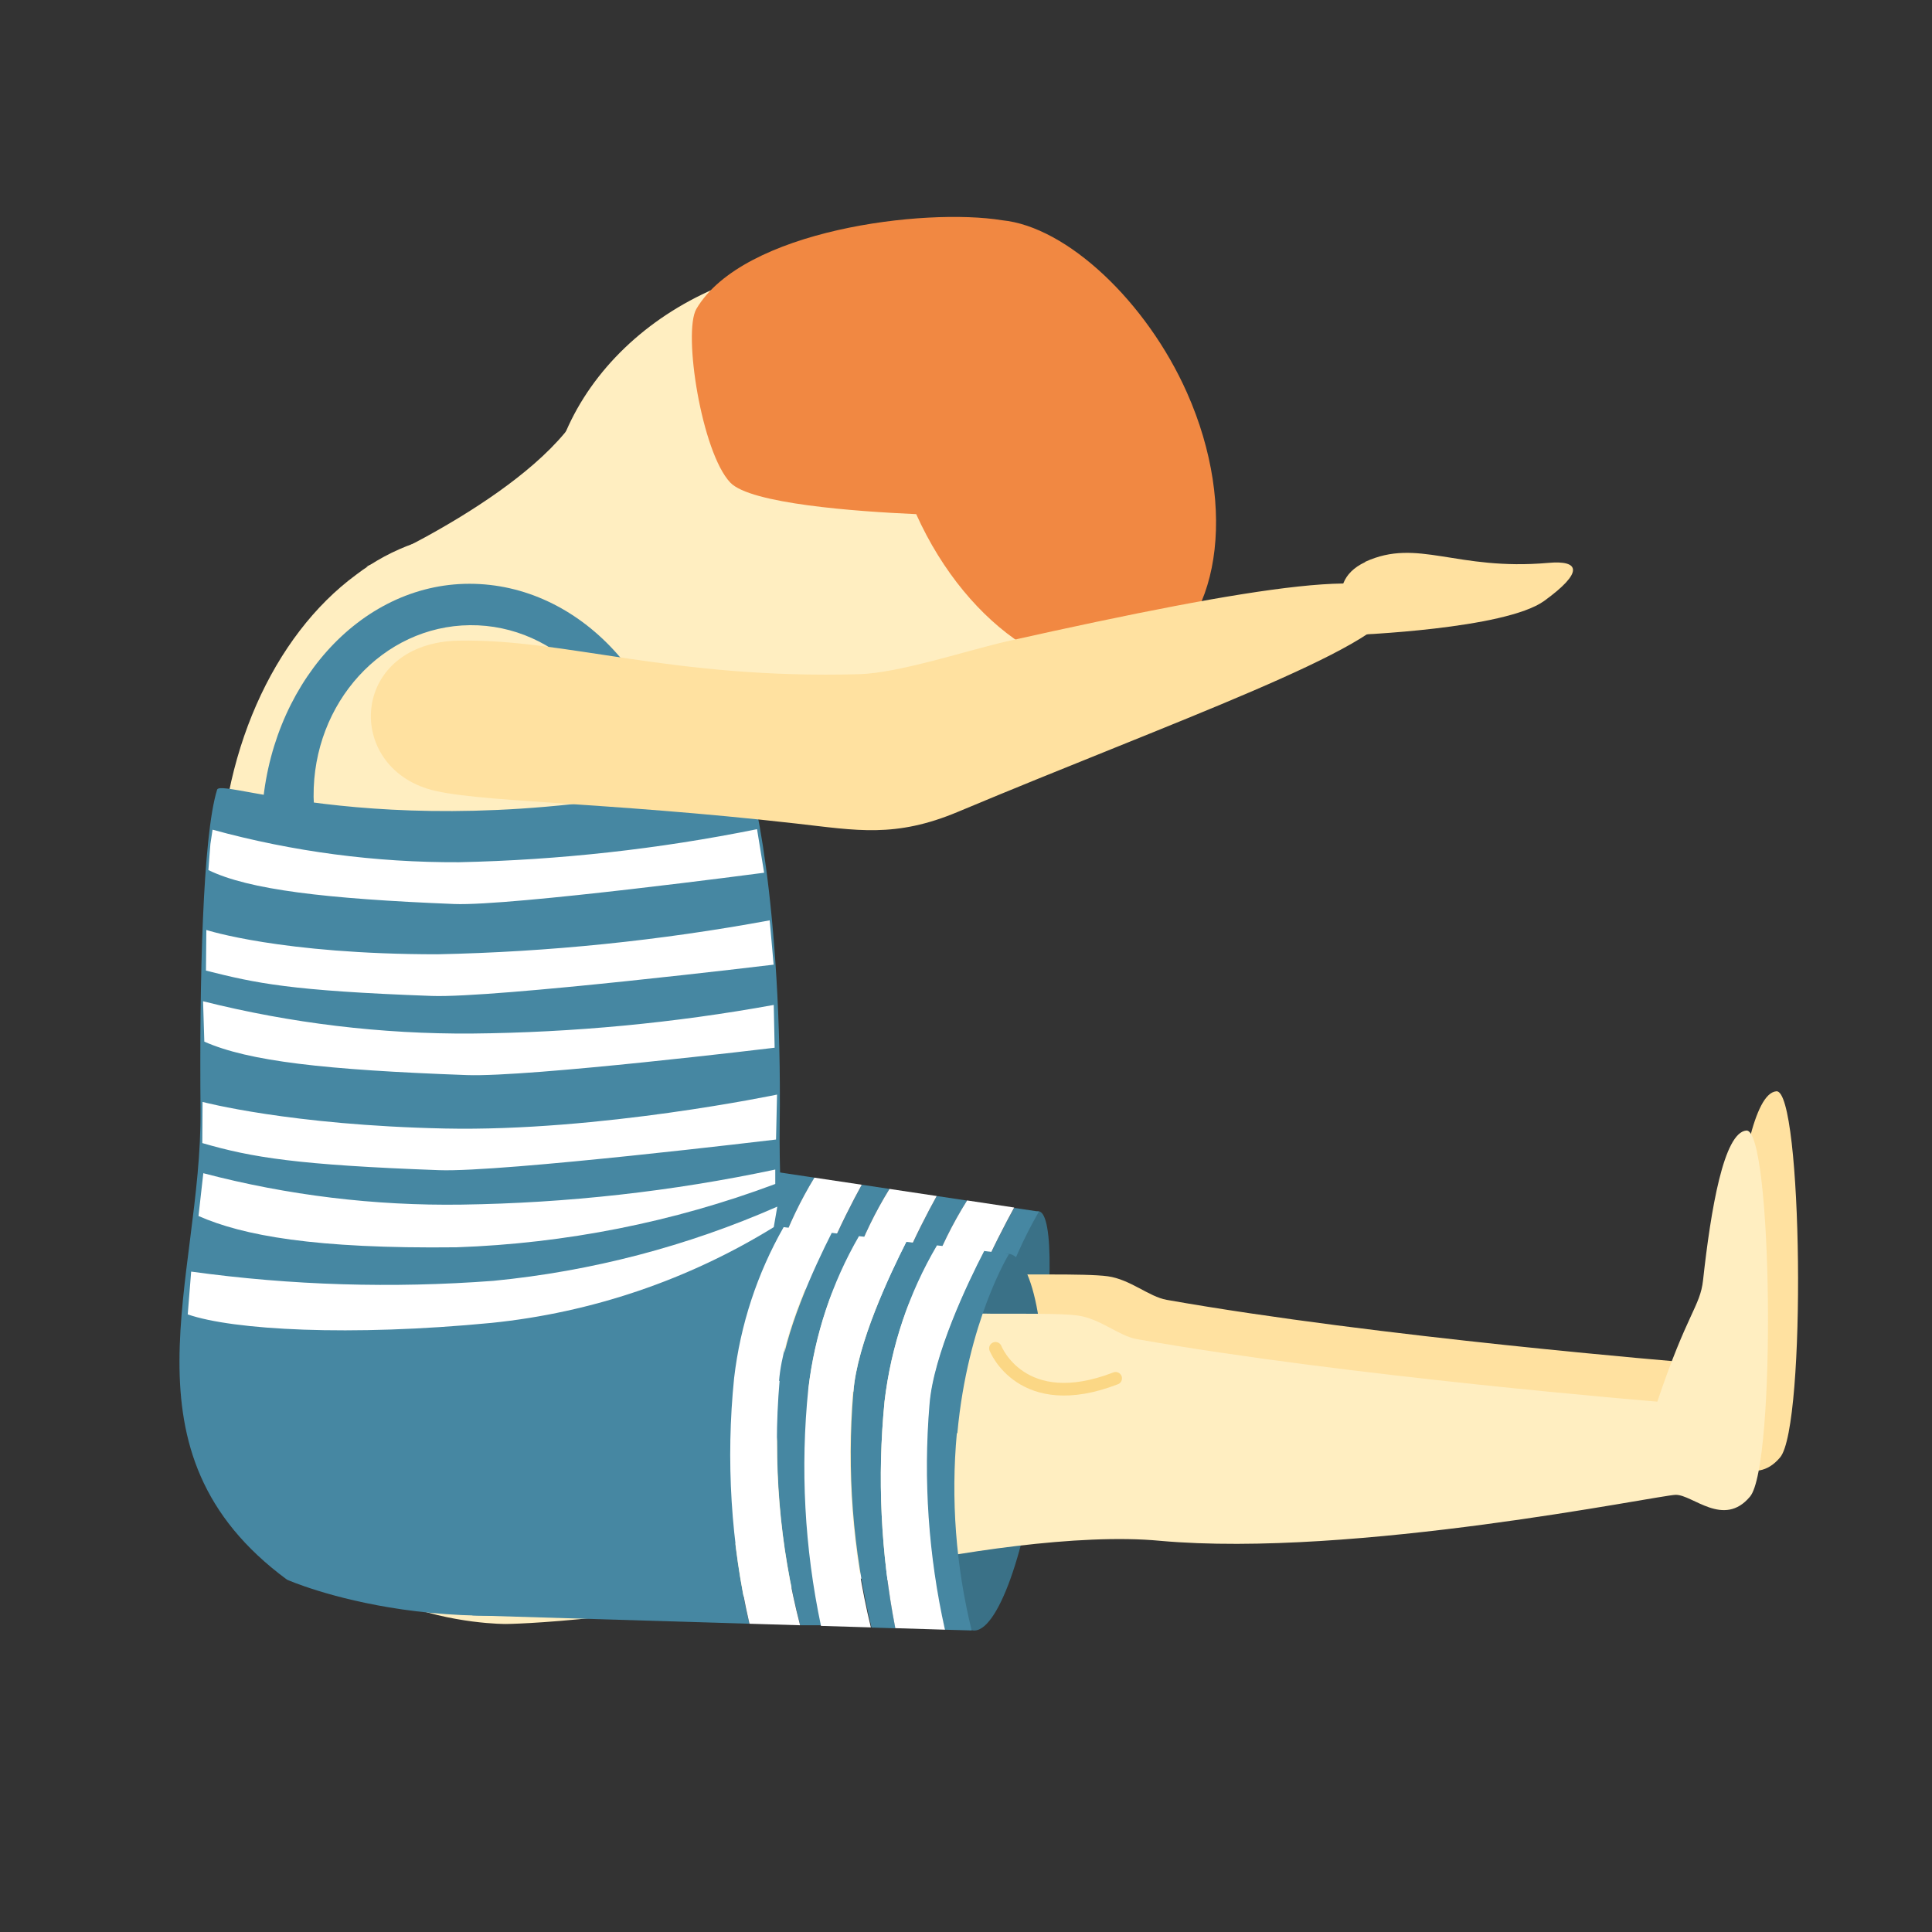 <?xml version="1.0" encoding="UTF-8" standalone="no"?>
<!DOCTYPE svg PUBLIC "-//W3C//DTD SVG 1.1//EN" "http://www.w3.org/Graphics/SVG/1.1/DTD/svg11.dtd">
<svg width="100%" height="100%" viewBox="0 0 500 500" version="1.1" xmlns="http://www.w3.org/2000/svg" xmlns:xlink="http://www.w3.org/1999/xlink" xml:space="preserve" xmlns:serif="http://www.serif.com/" style="fill-rule:evenodd;clip-rule:evenodd;stroke-linecap:round;stroke-linejoin:round;">
    <rect x="0" y="0" width="500" height="500" fill="#333333" stroke="none"/>
    <g transform="matrix(3.277,0,0,3.277,-1060.35,-127.922)">
        <path d="M405.62,134.7C406.81,134.89 406.74,141.7 405.45,149.86C404.16,158.02 402.16,164.52 400.97,164.33C399.78,164.14 399.86,157.33 401.14,149.18C402.42,141.03 404.43,134.51 405.62,134.7" style="fill:rgb(58,113,135);fill-rule:nonzero;"/>
    </g>
    <g transform="matrix(3.277,0,0,3.277,-1060.35,-127.922)">
        <path d="M362,137.56C350.49,137.66 341.05,125.07 340.91,109.44C340.82,98.65 345.18,89.23 351.68,84.44C354.5,82.28 357.94,81.07 361.5,81C373.01,80.9 382.45,93.49 382.59,109.12C382.73,124.75 373.51,137.51 362,137.61" style="fill:rgb(255,238,193);fill-rule:nonzero;"/>
    </g>
    <g transform="matrix(3.277,0,0,3.277,-1060.35,-127.922)">
        <path d="M366.91,81.81C365.78,71 375.11,61.16 387.75,59.81C400.39,58.46 411.54,66.19 412.66,77.01C413.78,87.83 404.46,97.66 391.82,99.01C379.18,100.36 368.03,92.63 366.91,81.81" style="fill:rgb(255,238,193);fill-rule:nonzero;"/>
    </g>
    <g transform="matrix(3.277,0,0,3.277,-1060.35,-127.922)">
        <path d="M400.54,94.62C399.76,94.7 399.07,94.14 398.99,93.36C398.91,92.58 399.47,91.89 400.25,91.81C401.03,91.73 401.72,92.29 401.8,93.07C401.88,93.85 401.32,94.54 400.54,94.62" style="fill:rgb(29,29,27);fill-rule:nonzero;"/>
    </g>
    <g transform="matrix(3.277,0,0,3.277,-1060.35,-127.922)">
        <path d="M413.98,91.4C419.9,88.77 421.39,79.2 417.31,70.04C414.13,62.88 407.84,56.93 402.71,56.43C396.57,55.43 382.25,57.19 378.57,63.43C377.49,65.29 378.99,74.78 381.25,77.15C382.84,78.82 391.14,79.43 395.93,79.64C400.02,88.74 408.09,93.98 413.98,91.35" style="fill:rgb(241,136,66);fill-rule:nonzero;"/>
    </g>
    <g transform="matrix(3.277,0,0,3.277,-1060.35,-127.922)">
        <path d="M460.44,137.05C460.21,139.12 459.18,139.63 456.83,146.63C456.83,146.63 432.32,144.63 415.71,141.69C414.3,141.44 412.85,140.08 411.06,139.83C409.27,139.58 403.68,139.76 402.86,139.64C381.5,136.56 376.56,135.85 366.07,135.94C362.41,135.94 346.81,137.68 347.82,150.08C348.98,164.34 365.91,164.2 365.91,164.2C365.91,164.2 376.4,164.1 394.69,160.01C401.29,158.53 411.18,157.01 417.55,157.62C432.88,159 456.94,154.01 458.28,153.99C459.62,153.97 462.08,156.62 464.16,154.13C466.24,151.64 465.93,125.04 463.86,125.22C462.09,125.37 461.06,131.41 460.44,137.05" style="fill:rgb(255,225,160);fill-rule:nonzero;"/>
    </g>
    <g transform="matrix(3.277,0,0,3.277,-1060.35,-127.922)">
        <path d="M393.26,93.13C392.18,94.83 391.63,96.81 391.68,98.82" style="fill:none;fill-rule:nonzero;stroke:rgb(248,174,97);stroke-width:0.25px;"/>
    </g>
    <g transform="matrix(3.277,0,0,3.277,-1060.35,-127.922)">
        <path d="M431.4,83.4C435.56,81.5 438.56,84.13 445.84,83.49C448.39,83.26 448.62,84.25 445.53,86.49C442.44,88.73 430.53,89.18 430.53,89.18C430.53,89.18 427.66,85.18 431.38,83.43" style="fill:rgb(255,225,160);fill-rule:nonzero;"/>
    </g>
    <g transform="matrix(3.277,0,0,3.277,-1060.35,-127.922)">
        <path d="M348.34,101.94C348.28,94.53 353.81,88.47 360.69,88.41C367.57,88.35 373.26,94.31 373.26,101.72C373.27,102.19 373.25,102.67 373.2,103.14L377.37,103.14C376.66,93.02 369.37,85.14 360.65,85.14C351.93,85.14 344.8,93.27 344.26,103.4L348.43,103.4C348.38,102.94 348.35,102.47 348.34,101.99" style="fill:rgb(70,135,162);fill-rule:nonzero;"/>
    </g>
    <g transform="matrix(3.277,0,0,3.277,-1060.35,-127.922)">
        <path d="M383.62,143.83C384.24,139.65 385.7,135.64 387.9,132.04L378.9,130.7C378.9,130.7 350.26,149.51 362.4,161.93L384.26,163.26C382.99,156.86 382.78,150.3 383.65,143.83" style="fill:rgb(70,135,162);fill-rule:nonzero;"/>
    </g>
    <g transform="matrix(3.277,0,0,3.277,-1060.35,-127.922)">
        <path d="M389.46,144.86C390.09,140.63 391.57,136.57 393.82,132.93L391.63,132.6C390.18,135.26 387.57,140.48 387.17,144.17C386.41,150.63 386.74,157.17 388.17,163.51L389.91,163.61C388.79,157.42 388.64,151.1 389.45,144.86" style="fill:rgb(70,135,162);fill-rule:nonzero;"/>
    </g>
    <g transform="matrix(3.277,0,0,3.277,-1060.35,-127.922)">
        <path d="M401.1,148.72C401.6,143.79 403.15,139.02 405.62,134.72L403.67,134.43C402.28,136.93 399.4,142.51 398.98,146.43C398.3,152.37 398.52,158.38 399.65,164.25L401.8,164.38C400.71,159.25 400.47,153.97 401.1,148.76" style="fill:rgb(70,135,162);fill-rule:nonzero;"/>
    </g>
    <g transform="matrix(3.277,0,0,3.277,-1060.35,-127.922)">
        <path d="M395.44,146.04C396.08,141.71 397.62,137.56 399.95,133.85L397.55,133.49C396.12,136.1 393.41,141.44 393,145.2C392.28,151.42 392.57,157.72 393.86,163.85L395.74,163.97C394.77,158.04 394.67,152 395.44,146.04" style="fill:rgb(70,135,162);fill-rule:nonzero;"/>
    </g>
    <g transform="matrix(3.277,0,0,3.277,-1060.35,-127.922)">
        <path d="M398.98,146.4C399.4,142.5 402.29,136.92 403.67,134.4L399.95,133.84C397.62,137.55 396.08,141.7 395.44,146.03C394.67,151.99 394.77,158.03 395.74,163.96L399.65,164.2C398.52,158.33 398.3,152.32 398.98,146.38" style="fill:white;fill-rule:nonzero;"/>
    </g>
    <g transform="matrix(3.277,0,0,3.277,-1060.35,-127.922)">
        <path d="M393,145.2C393.41,141.44 396.11,136.1 397.55,133.49L393.82,132.93C391.57,136.57 390.08,140.63 389.46,144.86C388.65,151.1 388.8,157.42 389.92,163.61L393.85,163.85C392.57,157.72 392.28,151.42 393,145.2" style="fill:white;fill-rule:nonzero;"/>
    </g>
    <g transform="matrix(3.277,0,0,3.277,-1060.35,-127.922)">
        <path d="M387.17,144.17C387.57,140.48 390.17,135.26 391.63,132.6L387.89,132.04C385.69,135.65 384.24,139.65 383.62,143.83C382.75,150.3 382.96,156.86 384.23,163.26L388.18,163.51C386.75,157.17 386.42,150.63 387.18,144.17" style="fill:white;fill-rule:nonzero;"/>
    </g>
    <g transform="matrix(3.277,0,0,3.277,-1060.35,-127.922)">
        <path d="M403.26,138.06C405.16,138.29 406.61,145.06 405.63,153.31C404.65,161.56 402.32,168.02 400.42,167.8C398.52,167.58 397.76,160.72 398.74,152.5C399.72,144.28 401.35,137.84 403.26,138.06" style="fill:rgb(58,113,135);fill-rule:nonzero;"/>
    </g>
    <g transform="matrix(3.277,0,0,3.277,-1060.35,-127.922)">
        <path d="M458.07,140.15C457.84,142.22 456.81,142.73 454.46,149.73C454.46,149.73 429.95,147.73 413.34,144.79C411.93,144.54 410.48,143.18 408.69,142.93C406.9,142.68 401.31,142.86 400.48,142.74C379.13,139.66 374.19,138.95 363.69,139.04C360.04,139.04 344.43,140.78 345.45,153.18C346.61,167.44 363.54,167.29 363.54,167.29C363.54,167.29 374.03,167.2 392.32,163.11C398.92,161.63 408.81,160.11 415.18,160.72C430.51,162.1 454.57,157.11 455.91,157.09C457.25,157.07 459.7,159.72 461.78,157.23C463.86,154.74 463.56,128.14 461.49,128.32C459.71,128.47 458.69,134.51 458.07,140.15" style="fill:rgb(255,238,193);fill-rule:nonzero;"/>
    </g>
    <g transform="matrix(3.277,0,0,3.277,-1060.35,-127.922)">
        <path d="M402.19,145.52C402.19,145.52 404.25,150.76 411.68,147.89" style="fill:none;fill-rule:nonzero;stroke:rgb(251,215,133);stroke-width:1px;"/>
    </g>
    <g transform="matrix(3.277,0,0,3.277,-1060.35,-127.922)">
        <path d="M377.87,164.17C388.45,158.27 384.97,141.11 385.15,127.87C385.37,110.81 382.97,100.02 382.4,100.15C355.86,106.54 341.04,100.37 340.72,101.4C339.58,105.06 339.32,116.4 339.41,126.73C339.52,140.13 332.59,153.73 346.24,163.79C346.24,163.79 360.04,169.94 377.87,164.17" style="fill:rgb(70,135,162);fill-rule:nonzero;"/>
    </g>
    <g transform="matrix(3.277,0,0,3.277,-1060.35,-127.922)">
        <path d="M357.34,101.33C360.73,102.4 371.07,102.33 386.5,104.08C391.2,104.61 394.26,105.24 399.25,103.14C416.25,96.01 432.74,90.25 433.67,86.99C434.67,83.42 422.67,85.31 403.21,89.66C400.01,90.38 394.61,92.19 391.43,92.28C376.58,92.69 368.26,89.48 359.82,89.63C351.38,89.78 350.7,99.25 357.34,101.33" style="fill:rgb(255,225,160);fill-rule:nonzero;"/>
    </g>
    <g transform="matrix(3.277,0,0,3.277,-1060.35,-127.922)">
        <path d="M340.36,104.56C346.7,106.3 353.25,107.16 359.82,107.13C367.73,106.96 375.61,106.09 383.36,104.52L383.92,107.96C383.92,107.96 363.92,110.61 359.45,110.43C349.27,110.02 343.21,109.3 340.03,107.75L340.19,105.69L340.36,104.56Z" style="fill:white;fill-rule:nonzero;"/>
    </g>
    <g transform="matrix(3.277,0,0,3.277,-1060.35,-127.922)">
        <path d="M339.87,112.48C339.87,112.48 345.76,114.4 358.11,114.4C366.92,114.22 375.7,113.32 384.36,111.72L384.67,115.22C384.67,115.22 362.67,117.87 357.67,117.69C346.45,117.28 343.83,116.69 339.84,115.69L339.87,112.48Z" style="fill:white;fill-rule:nonzero;"/>
    </g>
    <g transform="matrix(3.277,0,0,3.277,-1060.35,-127.922)">
        <path d="M339.61,118.11C346.55,119.85 353.69,120.71 360.85,120.66C368.84,120.58 376.82,119.83 384.68,118.4L384.75,121.78C384.75,121.78 365.38,124.12 360.44,123.94C349.22,123.53 343.21,122.85 339.71,121.3L339.61,118.11Z" style="fill:white;fill-rule:nonzero;"/>
    </g>
    <g transform="matrix(3.277,0,0,3.277,-1060.35,-127.922)">
        <path d="M339.57,126.06C339.57,126.06 346.48,127.9 358.7,128.16C370.92,128.42 384.94,125.48 384.94,125.48L384.86,129.03C384.86,129.03 363.26,131.63 358.26,131.45C347.05,131.04 343.47,130.45 339.55,129.31L339.57,126.06Z" style="fill:white;fill-rule:nonzero;"/>
    </g>
    <g transform="matrix(3.277,0,0,3.277,-1060.35,-127.922)">
        <path d="M381.55,147.86C382.04,143.67 383.37,139.62 385.46,135.95L376.46,134.88C376.46,134.88 348.36,154.57 360.89,166.61L382.75,167.27C381.28,160.91 380.87,154.35 381.54,147.86" style="fill:rgb(70,135,162);fill-rule:nonzero;"/>
    </g>
    <g transform="matrix(3.277,0,0,3.277,-1060.35,-127.922)">
        <path d="M387.42,148.71C387.92,144.46 389.29,140.36 391.42,136.66L389.26,136.4C387.89,139.1 385.44,144.4 385.16,148.09C384.6,154.57 385.14,161.09 386.77,167.39L388.51,167.39C387.21,161.24 386.87,154.92 387.51,148.66" style="fill:rgb(70,135,162);fill-rule:nonzero;"/>
    </g>
    <g transform="matrix(3.277,0,0,3.277,-1060.35,-127.922)">
        <path d="M399.18,152.22C399.99,143.36 403.26,138.07 403.26,138.07L401.26,137.83C399.95,140.37 397.26,146.04 396.94,149.95C396.44,155.91 396.86,161.91 398.16,167.74L400.31,167.8C399.06,162.71 398.66,157.44 399.14,152.22" style="fill:rgb(70,135,162);fill-rule:nonzero;"/>
    </g>
    <g transform="matrix(3.277,0,0,3.277,-1060.35,-127.922)">
        <path d="M393.43,149.71C393.95,145.37 395.36,141.17 397.57,137.4L395.15,137.11C393.8,139.77 391.26,145.18 390.97,148.95C390.44,155.19 390.92,161.48 392.4,167.57L394.29,167.63C393.13,161.73 392.84,155.7 393.43,149.71" style="fill:rgb(70,135,162);fill-rule:nonzero;"/>
    </g>
    <g transform="matrix(3.277,0,0,3.277,-1060.35,-127.922)">
        <path d="M396.98,149.95C397.28,146.04 399.98,140.37 401.3,137.83L397.57,137.39C395.35,141.16 393.94,145.36 393.43,149.71C392.85,155.69 393.13,161.72 394.28,167.62L398.2,167.74C396.9,161.91 396.48,155.91 396.98,149.95" style="fill:white;fill-rule:nonzero;"/>
    </g>
    <g transform="matrix(3.277,0,0,3.277,-1060.35,-127.922)">
        <path d="M390.97,148.94C391.26,145.17 393.8,139.76 395.15,137.1L391.41,136.66C389.27,140.36 387.91,144.46 387.41,148.71C386.77,154.97 387.11,161.29 388.41,167.44L392.35,167.56C390.87,161.47 390.39,155.18 390.92,148.94" style="fill:white;fill-rule:nonzero;"/>
    </g>
    <g transform="matrix(3.277,0,0,3.277,-1060.35,-127.922)">
        <path d="M385.1,148.09C385.39,144.39 387.84,139.09 389.21,136.4L385.46,135.95C383.37,139.62 382.04,143.67 381.55,147.86C380.89,154.35 381.29,160.91 382.76,167.27L386.76,167.39C385.13,161.09 384.58,154.57 385.14,148.09" style="fill:white;fill-rule:nonzero;"/>
    </g>
    <g transform="matrix(3.277,0,0,3.277,-1060.35,-127.922)">
        <path d="M339.63,131.69C346.29,133.44 353.16,134.27 360.04,134.17C368.36,134.05 376.66,133.13 384.8,131.4L384.8,132.54C376.74,135.56 368.23,137.24 359.63,137.54C348.41,137.67 342.75,136.61 339.25,135.07L339.63,131.69Z" style="fill:white;fill-rule:nonzero;"/>
    </g>
    <g transform="matrix(3.277,0,0,3.277,-1060.35,-127.922)">
        <path d="M338.67,139.46C346.58,140.55 354.57,140.79 362.53,140.19C370.27,139.44 377.84,137.46 384.96,134.33L384.68,135.95C377.92,140.12 370.3,142.7 362.4,143.51C351.23,144.59 341.98,144.08 338.4,142.84L338.67,139.46Z" style="fill:white;fill-rule:nonzero;"/>
    </g>
    <g transform="matrix(3.277,0,0,3.277,-1060.35,-127.922)">
        <path d="M352.5,83.79C352.5,83.79 366.62,77.61 369.84,70.68C373.06,63.75 374.71,82.4 374.71,82.4L352.5,83.79Z" style="fill:rgb(255,238,193);fill-rule:nonzero;"/>
    </g>
</svg>
